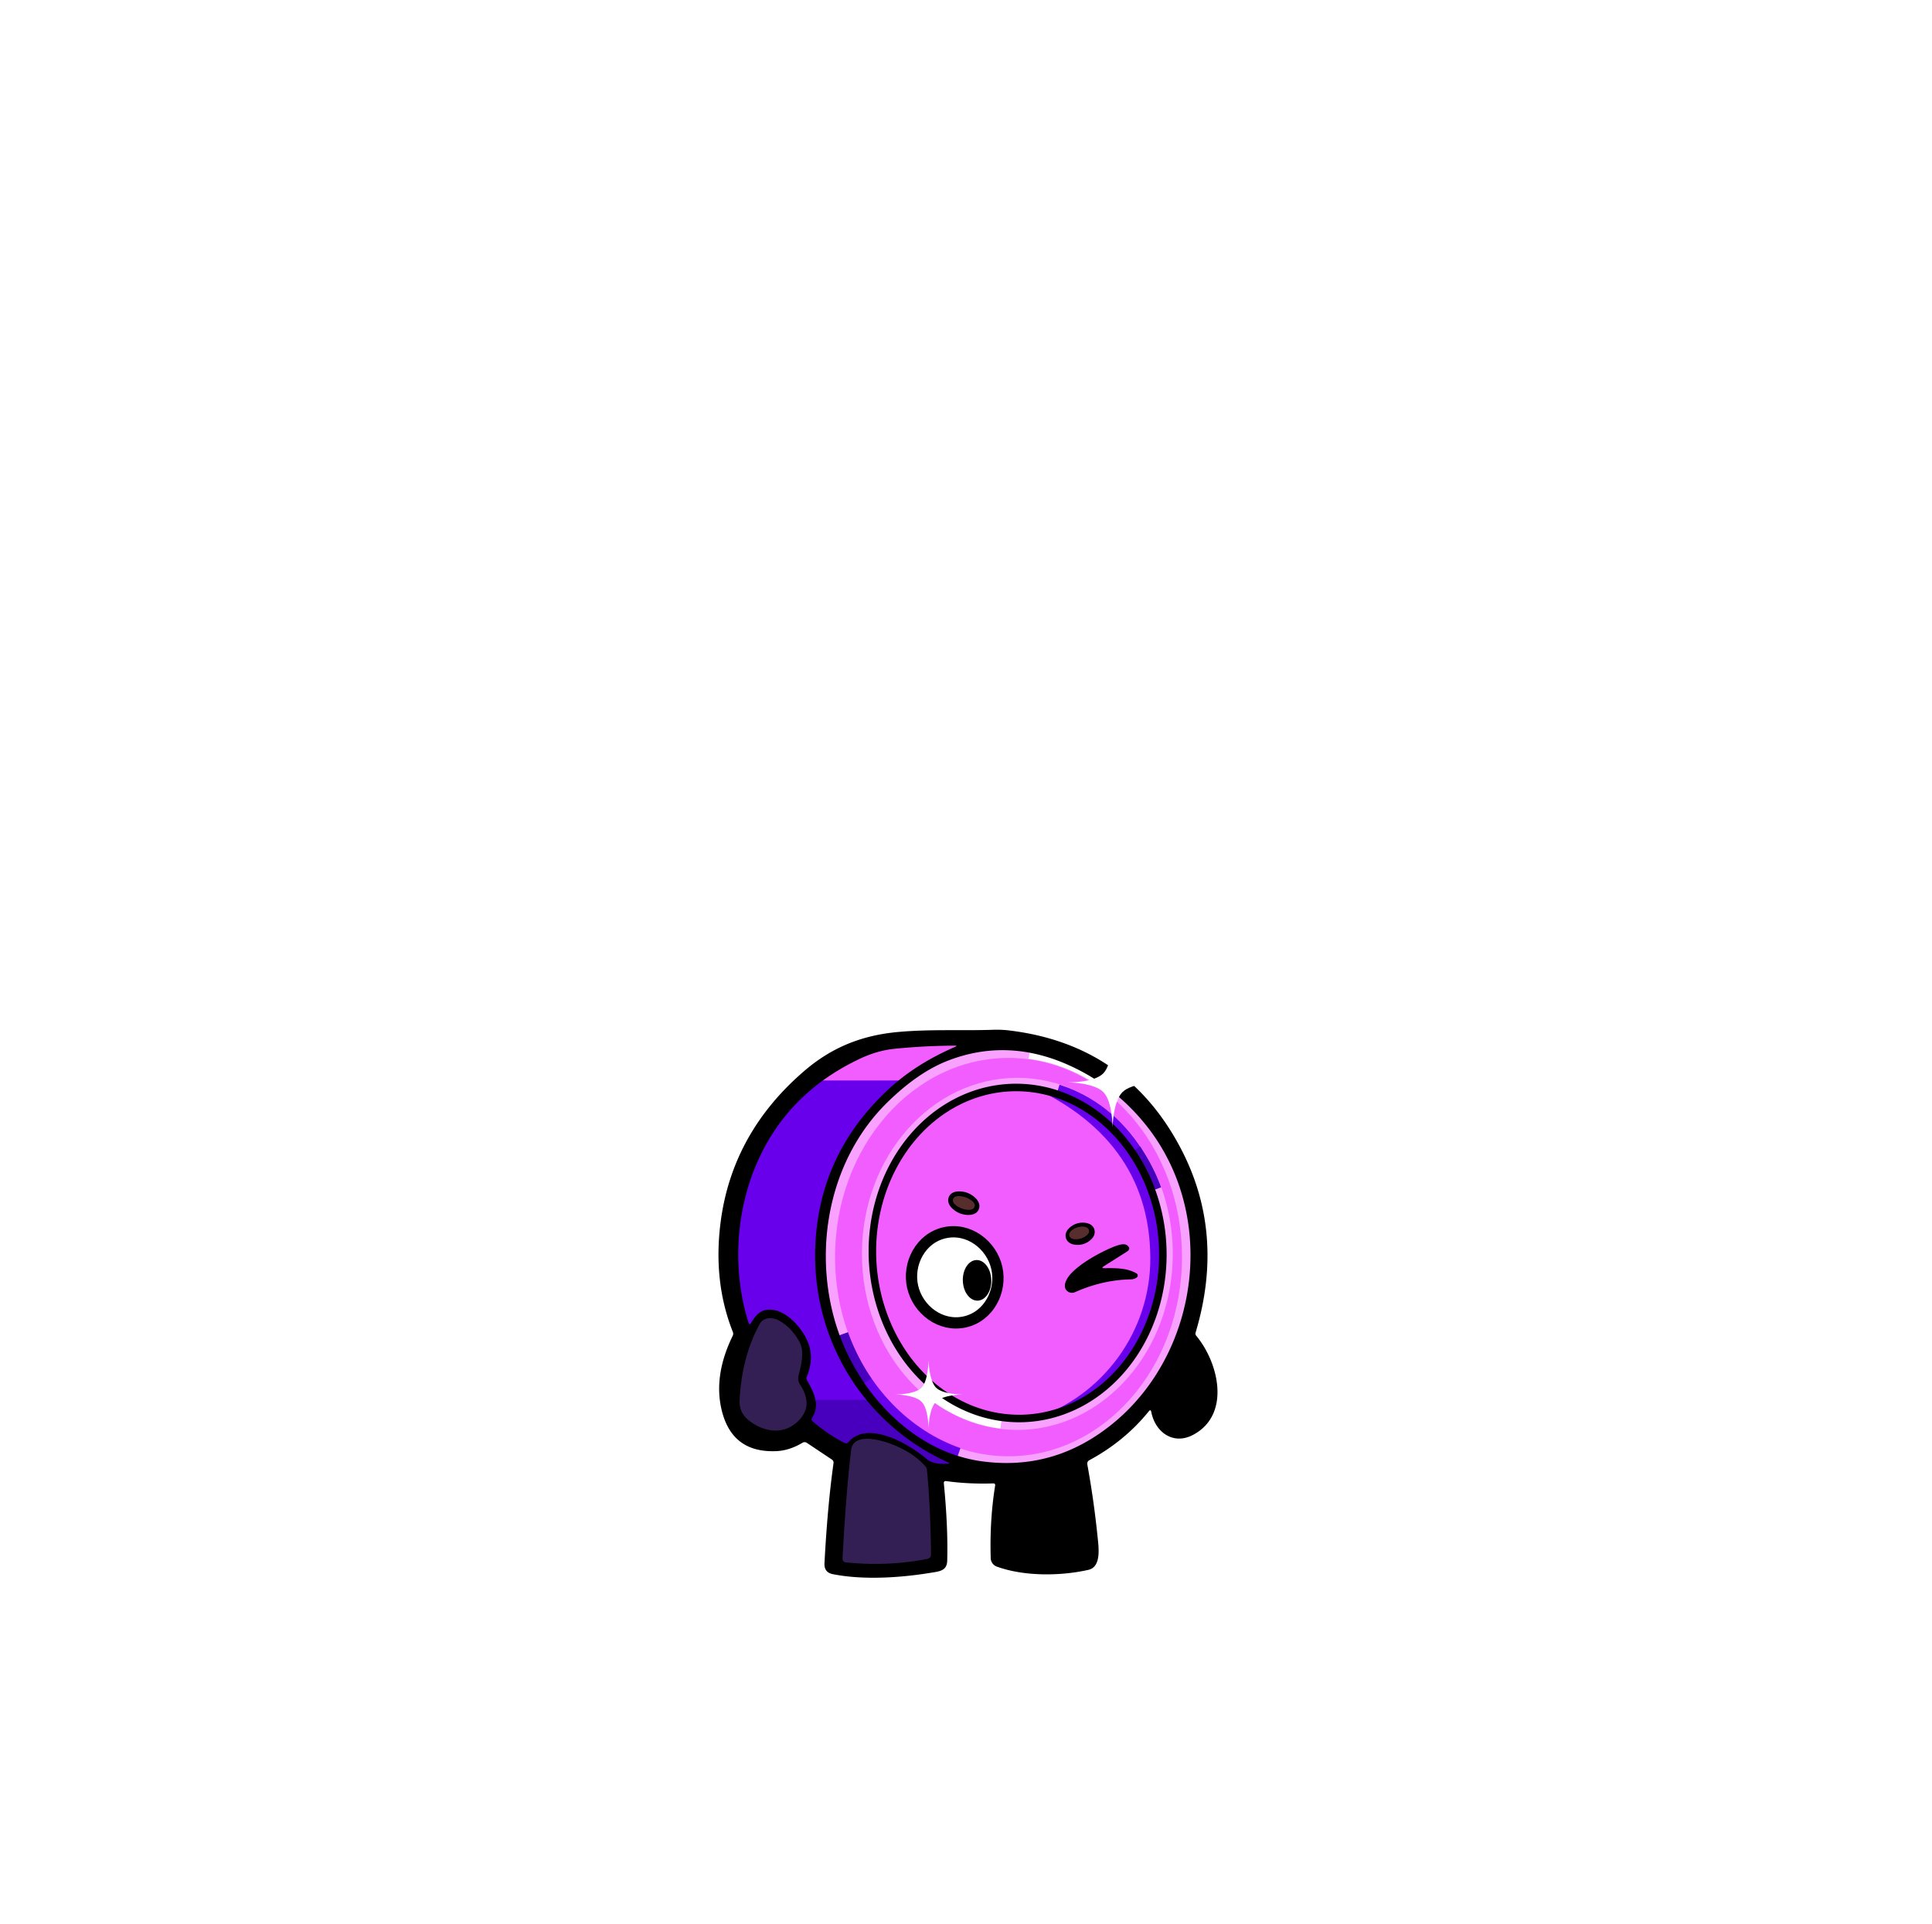 <svg xmlns="http://www.w3.org/2000/svg" width="257" height="256" fill="none"><path fill="#F25DFF" d="M119.51 138.375h15.129c32.969 2.216 33.739 55.764-1.238 57.875h-12.217c-30.526-2.078-32.032-53.079-1.674-57.875Z"/><path fill="#000" d="M146.944 168.722c1.437-.016 2.992-.043 4.245.7a.316.316 0 0 1 .039.519c-.221.171-.477.26-.769.267-2.52.043-5.011.613-7.474 1.71-.577.258-1.27-.123-1.325-.727-.202-2.132 5.07-4.836 6.856-5.456.677-.235 1.143-.259 1.398-.07.415.307.404.597-.034.871l-3.026 1.914c-.3.188-.27.279.09.272Z"/><path fill="#6800EC" d="M120.467 143.75h-12.292c-7.746 6.483-10.925 13.542-10.925 23.611 0 10.068 5.363 19.837 13.49 25.514h12.671c-4.148-2.646-14.084-10.191-14.084-25.514 0-11.837 5.821-19.113 11.14-23.611ZM154.999 167.361c-.066 9.446-6.431 19.85-17.479 21.4 9.245-3.035 15.539-11.673 15.498-21.4-.047-11.166-6.21-18.476-16.165-22.975 12.485 2.621 18.217 12.876 18.146 22.975Z"/><path fill="#4800BE" d="M115.799 186.25H103.5c3.345 7.272 24.504 14.025 23.375 8.625-.324-1.549-2.625-.375-11.076-8.625Z"/><path fill="#331F54" d="M113 192.187c-.424 1.966-.953 11.061-1.333 15.006a.946.946 0 0 0 .728 1.02c3.462.791 7.47.647 10.945-.036a.979.979 0 0 0 .786-.97c-.014-2.66-.072-9.24-.314-11.332-.347-3.016-9-6.438-10.812-3.688ZM100.751 175.687c-1.845 3.149-2.758 8.032-2.689 11.25.083 4.108 6.58 4.702 8.75 2.188 1.379-1.593.246-3.847-.366-5.397a.975.975 0 0 1-.048-.546c.274-1.363 1.01-3.362.414-4.682-.592-1.309-4.58-5.356-6.061-2.813Z"/><path fill="#331F54" d="M100.751 175.687c-1.845 3.149-2.758 8.032-2.689 11.25.083 4.108 6.58 4.702 8.75 2.188 1.379-1.593.246-3.847-.366-5.397a.975.975 0 0 1-.048-.546c.274-1.363 1.01-3.362.414-4.682-.592-1.309-4.58-5.356-6.061-2.813Z"/><path fill="#000" d="M130.215 160.853c-.366.979-1.751.88-2.518.581-.79-.308-1.864-1.168-1.498-2.147.366-.978 1.751-.88 2.518-.58.766.298 1.864 1.167 1.498 2.146ZM145.581 163.59c.266.952-.737 1.71-1.511 1.935-.774.225-2.017.12-2.282-.831-.266-.952.737-1.71 1.511-1.935.774-.225 2.017-.12 2.282.831Z"/><path fill="#fff" d="M128.342 175.869c3.195-.717 4.953-4.115 4.257-7.188-.695-3.074-3.747-5.392-6.941-4.675-3.195.717-4.953 4.115-4.257 7.188.695 3.074 3.747 5.392 6.941 4.675Z"/><path fill="#fff" d="M132.599 168.681c-.695-3.074-3.747-5.392-6.941-4.675-3.195.717-4.953 4.115-4.257 7.188.695 3.074 3.747 5.392 6.941 4.675 3.195-.717 4.953-4.115 4.257-7.188Z"/><path stroke="#000" stroke-width="1.5" d="M128.342 175.869c-3.194.717-6.246-1.601-6.941-4.675-.696-3.073 1.062-6.471 4.257-7.188 3.194-.717 6.246 1.601 6.941 4.675.696 3.073-1.062 6.471-4.257 7.188Z"/><path fill="#000" d="M128.079 170.399c.047 1.492.932 2.674 1.976 2.641 1.045-.032 1.854-1.268 1.807-2.76-.047-1.492-.932-2.675-1.976-2.642-1.045.033-1.854 1.269-1.807 2.761Z"/><path fill="#572D2D" d="M128.482 159.303c-.426-.157-1.476-.389-1.699.215-.223.606.728 1.109 1.154 1.266.427.157 1.477.388 1.699-.216.224-.608-.687-1.094-1.154-1.265ZM143.325 163.286c-.43.129-1.254.555-1.079 1.136.174.58 1.096.484 1.526.355.43-.129 1.254-.555 1.079-1.136-.174-.58-1.096-.484-1.526-.355Z"/><path stroke="#F8A1FF" stroke-width="1.25" d="M115.28 166.816c0-12.667 9.048-22.799 20.051-22.799 11.003 0 20.052 10.132 20.052 22.799 0 12.668-9.049 22.8-20.052 22.8s-20.051-10.132-20.051-22.8Z"/><path stroke="#fff" stroke-width="1.25" d="M133.152 189.439c-3.284-.426-6.333-1.723-8.961-3.679"/><path stroke="#6800EC" stroke-width="1.25" d="M140.754 144.912c4.429 1.395 8.048 4.344 10.588 8.265"/><path stroke="#4800BE" stroke-width="1.25" d="M153.871 158.177a24.046 24.046 0 0 0-2.72-5.305"/><path stroke="#F8A1FF" stroke-width="1.25" d="M157.854 167.247c0 15.06-10.685 27.123-23.698 27.123-13.014 0-23.699-12.063-23.699-27.123 0-15.059 10.685-27.122 23.699-27.122 13.013 0 23.698 12.063 23.698 27.122Z"/><path stroke="#fff" stroke-width="1.875" d="M136.965 139.933c3.876.509 7.475 2.057 10.578 4.395"/><path stroke="#6800EC" stroke-width="1.875" d="M111.91 177.575c2.758 7.624 8.562 13.54 15.544 15.968"/><path stroke="#4800BE" stroke-width="1.875" d="M111.91 177.575a28.902 28.902 0 0 0 3.21 6.337"/><path fill="#000" d="M153.144 187.84c-.05-.257-.158-.283-.325-.08-2.153 2.66-4.795 4.832-7.925 6.515a.515.515 0 0 0-.217.226.514.514 0 0 0-.043.309 122.351 122.351 0 0 1 1.37 9.66c.14 1.38.53 3.985-1.22 4.385-3.635.825-8.535.905-12.205-.44a1.227 1.227 0 0 1-.79-1.09c-.103-3.387.092-6.61.585-9.67.034-.207-.053-.307-.26-.3-2.203.07-4.281-.032-6.235-.305-.243-.033-.351.072-.325.315.38 3.89.529 7.323.445 10.3-.04 1.335-1.08 1.4-2.18 1.58-3.97.655-8.975 1-13.055.18-.77-.157-1.133-.642-1.09-1.455.27-5.087.67-9.517 1.2-13.29a.484.484 0 0 0-.225-.505l-3.295-2.2a.543.543 0 0 0-.625-.015c-1.156.683-2.305 1.05-3.445 1.1-3.973.177-6.41-1.678-7.31-5.565-.703-3.04-.206-6.298 1.49-9.775a.617.617 0 0 0 .02-.52c-1.756-4.423-2.301-9.267-1.635-14.53 1.007-7.917 4.697-14.627 11.07-20.13 3.6-3.115 7.59-4.795 12.565-5.245 4.345-.39 8.51-.15 12.57-.29.774-.027 1.524.005 2.25.095 10.334 1.26 17.912 6.468 22.735 15.625 3.98 7.557 4.647 15.748 2 24.575a.418.418 0 0 0 .085.405c3.03 3.655 4.61 10.51-.405 13.185-2.665 1.42-5.06-.37-5.575-3.05Zm-26.09-48.565c.247-.107.235-.16-.035-.16a82.57 82.57 0 0 0-8.05.42c-1.533.157-3.078.605-4.635 1.345-6.31 2.997-10.815 7.515-13.515 13.555-3.005 6.725-3.43 14.63-1.24 21.565.074.23.175.243.305.04.555-.895 1.1-1.705 2.265-1.8 2.125-.17 4.16 2.01 5.08 3.79.824 1.58.85 3.298.08 5.155a.465.465 0 0 0 .025.41c.915 1.605 1.805 3.34.68 5.06-.1.153-.08.292.06.415 1.377 1.19 2.799 2.155 4.265 2.895.207.103.385.067.535-.11 2.5-2.945 8.035.215 10.36 2.23.775.67 1.845.695 2.82.655.277-.013.289-.077.035-.19-11.54-5.24-18.525-17-17.575-29.845.58-7.903 3.929-14.61 10.045-20.12 2.317-2.087 5.149-3.857 8.495-5.31Zm15.445 2.585c-5.543-2.577-10.996-2.832-16.36-.765-2.696 1.04-5.425 2.923-8.185 5.65-7.33 7.24-9.725 18.505-7.03 28.505 2.47 9.145 9.965 17.85 19.725 19.17 5.3.713 10.16-.297 14.58-3.03 13.96-8.63 17.55-28.97 7.09-41.855-2.706-3.333-5.98-5.892-9.82-7.675Zm-36.08 42.33a1.495 1.495 0 0 1-.2-1.145c.33-1.37.85-3.18.13-4.52-.683-1.26-1.603-2.213-2.76-2.86-.8-.445-2.02-.44-2.51.445-1.59 2.873-2.488 6.258-2.695 10.155-.053 1.073.317 1.943 1.11 2.61 1.91 1.595 4.56 2.11 6.535.325 1.537-1.387 1.667-3.057.39-5.01Zm12.015 7.875c-1.465-.54-4.94-1.455-5.215.845-.523 4.36-.905 9.85-1.145 14.47a.47.47 0 0 0 .41.48c3.744.38 7.36.228 10.85-.455.344-.067.514-.275.51-.625-.026-3.477-.206-7.888-.54-11.235a.82.82 0 0 0-.21-.47c-1.123-1.27-2.676-2.273-4.66-3.01Z"/><path stroke="#000" d="M136.212 188.709a17.267 17.267 0 0 1-7.429-1.383c-2.379-1.011-4.57-2.544-6.444-4.517-1.874-1.972-3.395-4.344-4.472-6.982a24.724 24.724 0 0 1-1.802-8.386c-.225-5.856 1.607-11.54 5.077-15.803 3.467-4.262 8.282-6.751 13.379-6.947a17.26 17.26 0 0 1 7.428 1.383c2.38 1.011 4.57 2.544 6.444 4.517 1.874 1.972 3.395 4.344 4.473 6.982a24.722 24.722 0 0 1 1.801 8.385c.225 5.857-1.607 11.541-5.076 15.804-3.468 4.262-8.283 6.751-13.379 6.947Z"/><g filter="url(#a)"><path fill="#fff" d="M142 143.993s3.529.098 4.782-1.211c1.181-1.232 1.211-4.782 1.211-4.782s.106 3.551 1.312 4.782c1.243 1.269 4.681 1.211 4.681 1.211s-3.437.068-4.681 1.312c-1.244 1.244-1.312 4.681-1.312 4.681s.008-3.435-1.211-4.681c-1.255-1.283-4.782-1.312-4.782-1.312Z"/></g><g filter="url(#b)"><path fill="#fff" d="M119 185.512s2.657.074 3.601-.911c.889-.928.911-3.601.911-3.601s.08 2.674.988 3.601c.936.955 3.525.911 3.525.911s-2.589.051-3.525.988c-.937.936-.988 3.525-.988 3.525s.006-2.587-.911-3.525c-.945-.966-3.601-.988-3.601-.988Z"/></g><defs><filter id="a" width="13.986" height="13.986" x="141" y="137" color-interpolation-filters="sRGB" filterUnits="userSpaceOnUse"><feFlood flood-opacity="0" result="BackgroundImageFix"/><feColorMatrix in="SourceAlpha" result="hardAlpha" values="0 0 0 0 0 0 0 0 0 0 0 0 0 0 0 0 0 0 127 0"/><feOffset/><feGaussianBlur stdDeviation=".5"/><feComposite in2="hardAlpha" operator="out"/><feColorMatrix values="0 0 0 0 0.937 0 0 0 0 0.227 0 0 0 0 1 0 0 0 0.7 0"/><feBlend in2="BackgroundImageFix" result="effect1_dropShadow_7940_9637"/><feBlend in="SourceGraphic" in2="effect1_dropShadow_7940_9637" result="shape"/></filter><filter id="b" width="11.025" height="11.025" x="118" y="180" color-interpolation-filters="sRGB" filterUnits="userSpaceOnUse"><feFlood flood-opacity="0" result="BackgroundImageFix"/><feColorMatrix in="SourceAlpha" result="hardAlpha" values="0 0 0 0 0 0 0 0 0 0 0 0 0 0 0 0 0 0 127 0"/><feOffset/><feGaussianBlur stdDeviation=".5"/><feComposite in2="hardAlpha" operator="out"/><feColorMatrix values="0 0 0 0 0.937 0 0 0 0 0.227 0 0 0 0 1 0 0 0 0.7 0"/><feBlend in2="BackgroundImageFix" result="effect1_dropShadow_7940_9637"/><feBlend in="SourceGraphic" in2="effect1_dropShadow_7940_9637" result="shape"/></filter></defs></svg>